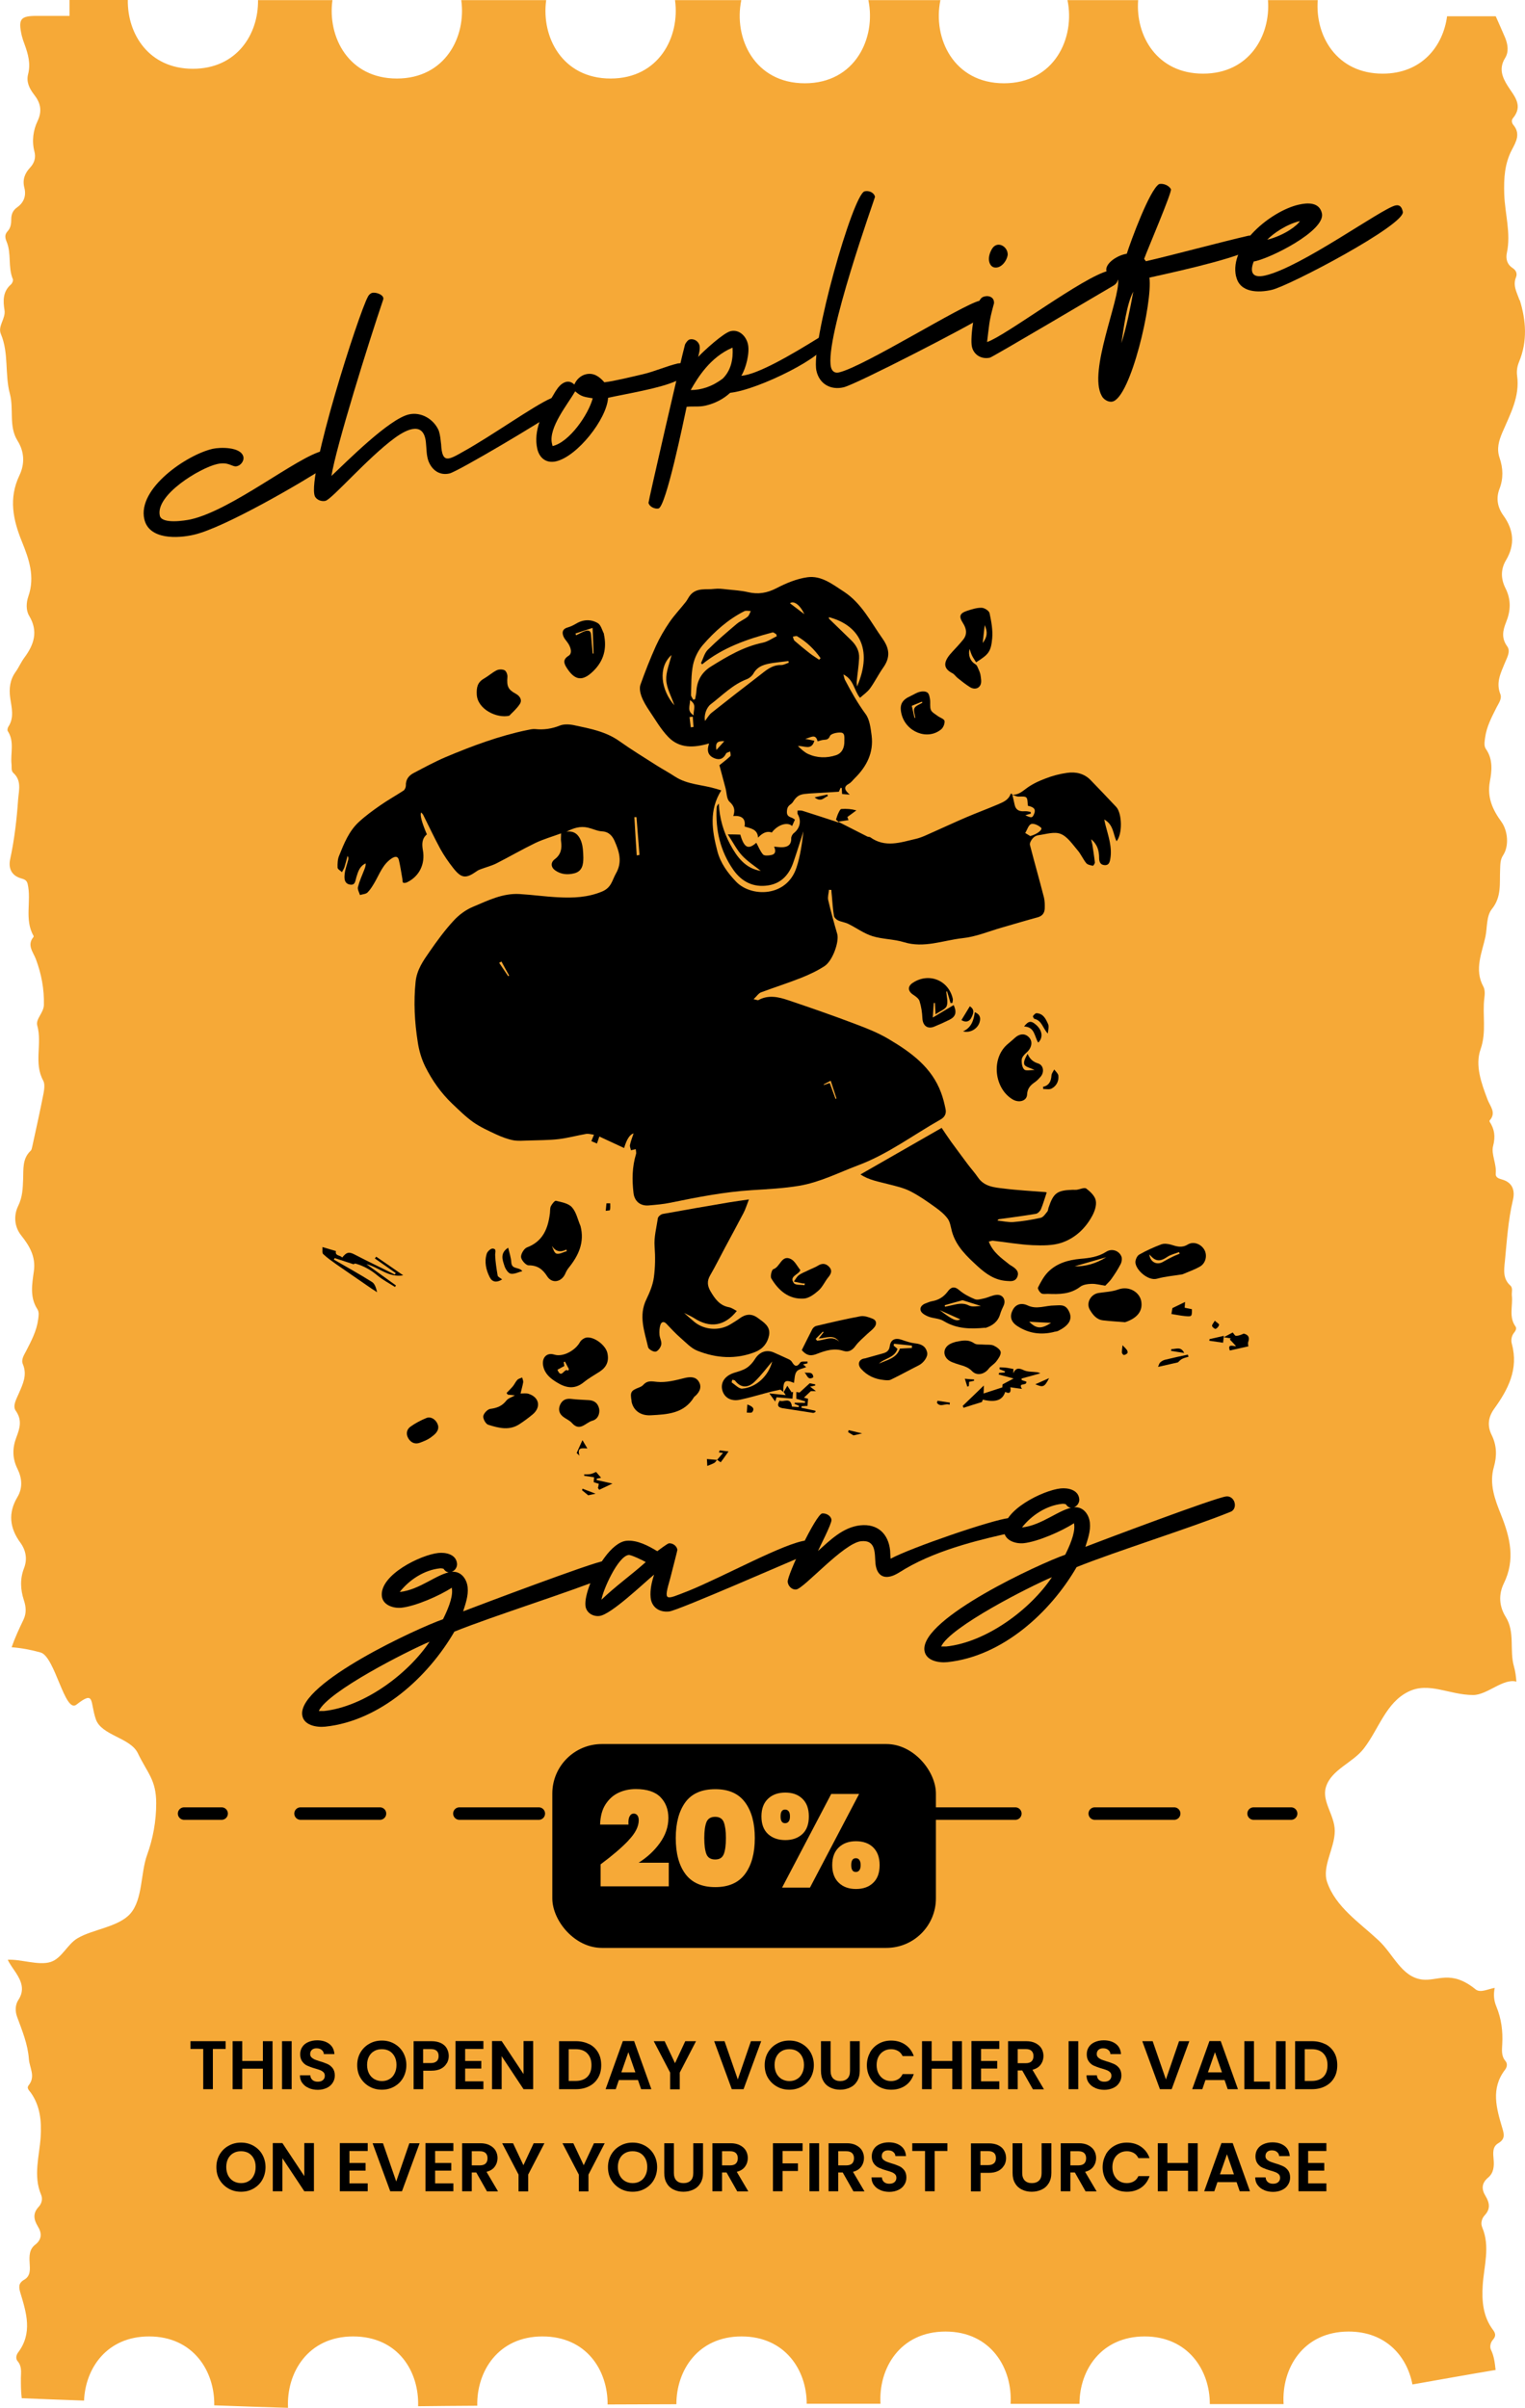 <svg xmlns="http://www.w3.org/2000/svg" id="Layer_2" viewBox="0 0 121.93 192.57"><defs><style>      .cls-1 {        fill: #f6a937;      }      .cls-2, .cls-3 {        fill: none;        stroke: #000;        stroke-linecap: round;        stroke-linejoin: round;      }      .cls-3 {        stroke-dasharray: 6.35 6.35;      }    </style></defs><g id="Layer_1-2" data-name="Layer_1"><g><path class="cls-1" d="M121.5,24.03c-.2-.62-.57-1.17-.29-1.86.12-.29,0-.56-.26-.73-.46-.3-.57-.74-.47-1.22.34-1.58-.16-3.13-.21-4.7-.04-1.28.03-2.44.62-3.56.34-.64.69-1.27.11-1.97-.13-.15-.17-.38-.04-.53.86-1.03.1-1.78-.4-2.57-.45-.71-.74-1.41-.22-2.25.31-.5.22-1.09,0-1.63-.24-.57-.5-1.14-.75-1.71-1.3,0-2.59,0-3.89,0-.32,2.4-2.03,4.59-5.15,4.59-3.68,0-5.41-3.03-5.19-5.88h-3.98c.22,2.85-1.51,5.88-5.19,5.88s-5.41-3.03-5.19-5.88h-5.65c.63,3.04-1.06,6.65-5.08,6.65s-5.71-3.61-5.08-6.65h-5.76c.63,3.04-1.06,6.65-5.08,6.65s-5.71-3.61-5.08-6.65h-5.3c.41,2.95-1.3,6.27-5.15,6.27s-5.56-3.31-5.15-6.27h-6.79c.41,2.95-1.3,6.27-5.15,6.27s-5.56-3.31-5.15-6.27h-5.95c.04,2.73-1.7,5.49-5.21,5.49S10.18,2.73,10.22,0h-4.66v1.27c-.87,0-1.73,0-2.6,0-1.33,0-1.52.24-1.22,1.58.06.24.14.48.23.71.28.77.49,1.53.28,2.36-.16.61.08,1.13.47,1.64.49.62.69,1.27.28,2.13-.34.71-.47,1.58-.25,2.42.13.5,0,.92-.34,1.29-.43.46-.63.97-.46,1.62.16.63-.04,1.18-.58,1.56-.34.24-.47.55-.47.95,0,.35-.04.69-.29.96-.24.26-.22.5-.08.84.4.95.09,2.03.5,3,.04.1-.05.33-.16.42-.65.57-.63,1.3-.51,2.05.11.68-.56,1.27-.29,1.91.65,1.54.3,3.22.72,4.78.33,1.23-.11,2.59.61,3.75.56.89.59,1.86.15,2.78-.87,1.83-.51,3.55.21,5.31.56,1.38,1.05,2.79.51,4.35-.17.48-.21,1.11.06,1.56.75,1.25.39,2.31-.39,3.36-.26.35-.43.76-.68,1.11-.47.65-.55,1.35-.44,2.13.11.75.33,1.54-.15,2.27-.06.09-.1.27-.05.35.55.83.21,1.76.3,2.64.03.24-.05.53.15.71.67.61.44,1.38.38,2.11-.11,1.61-.3,3.22-.64,4.8-.15.71.11,1.3.88,1.52.25.07.45.14.52.44.32,1.36-.28,2.84.47,4.15.01.02.02.07,0,.09-.55.66-.03,1.2.19,1.78.44,1.18.67,2.39.64,3.66-.02.64-.68,1.13-.53,1.65.41,1.45-.3,3,.48,4.41.14.26.08.69.02,1.02-.28,1.42-.59,2.83-.9,4.24-.03.12-.05.27-.13.34-.67.63-.57,1.46-.6,2.27-.03.73-.04,1.41-.4,2.15-.33.67-.36,1.6.26,2.37.64.8,1.16,1.68,1,2.82-.14,1.03-.35,2.09.28,3.06.15.24.1.53.06.82-.12.92-.55,1.72-.96,2.52-.17.33-.42.69-.26,1.06.36.86,0,1.58-.32,2.32-.19.45-.53,1.01-.25,1.4.53.75.32,1.41.05,2.12-.33.86-.33,1.69.09,2.53.36.73.43,1.51,0,2.24-.77,1.28-.63,2.49.23,3.66.45.62.57,1.33.29,2.04-.33.86-.29,1.7-.01,2.56.17.51.22,1.02-.03,1.55-.35.73-.69,1.46-.95,2.21.8.06,1.57.21,2.32.42,1.15.33,1.93,4.9,2.86,4.17,1.5-1.17,1.07-.25,1.55,1.16.44,1.31,2.76,1.47,3.36,2.72.78,1.62,1.47,2.13,1.47,4.01,0,1.44-.26,2.83-.73,4.13-.52,1.43-.34,3.52-1.32,4.67-.93,1.09-3.01,1.26-4.24,1.99-.82.48-1.25,1.61-2.16,1.9-.96.3-2.39-.24-3.42-.18.17.36.43.7.66,1.05.44.68.71,1.37.19,2.16-.27.41-.26.93-.1,1.36.4,1.1.85,2.15.94,3.37.05.71.56,1.38-.02,2.1-.18.22.03.4.16.57.77,1.07.88,2.31.8,3.57-.1,1.54-.61,3.08.04,4.62.14.33.04.71-.21.97-.47.51-.38,1.01-.06,1.54.34.55.34,1.05-.21,1.48-.48.37-.47.91-.44,1.45.03.5.09,1.04-.43,1.34-.48.28-.45.6-.3,1.09.48,1.58.97,3.19-.19,4.73-.15.2-.22.49-.04.7.35.41.27.88.26,1.34,0,.55,0,1.09.07,1.62,1.66.07,3.32.13,4.98.19.11-2.61,1.84-5.13,5.2-5.13,3.53,0,5.26,2.78,5.21,5.51,1.97.07,3.93.14,5.9.2-.14-2.8,1.59-5.71,5.2-5.71s5.29,2.82,5.2,5.58c1.58-.02,3.15-.03,4.73-.04-.06-2.74,1.67-5.54,5.21-5.54s5.23,2.73,5.21,5.44c1.83-.01,3.66-.01,5.5-.02,0-2.71,1.73-5.42,5.21-5.42s5.21,2.69,5.21,5.38c1.97,0,3.93,0,5.9,0-.17-2.82,1.56-5.77,5.2-5.77s5.37,2.96,5.2,5.78c1.84,0,3.67,0,5.51,0,0-2.7,1.74-5.39,5.21-5.39s5.22,2.7,5.21,5.41c1.97,0,3.93,0,5.9,0-.18-2.83,1.55-5.8,5.2-5.8,2.97,0,4.67,1.97,5.1,4.23,2.21-.39,4.43-.79,6.65-1.16-.06-.55-.12-1.1-.37-1.61-.11-.23-.05-.57.15-.8.25-.28.24-.5,0-.81-.79-1.06-.89-2.3-.81-3.56.1-1.54.61-3.08-.04-4.62-.14-.33-.04-.71.2-.97.48-.51.38-1.01.07-1.53-.34-.55-.33-1.03.2-1.48.45-.37.49-.91.44-1.46-.04-.47-.11-1,.36-1.28.56-.33.5-.69.33-1.24-.46-1.55-.93-3.14.22-4.64.16-.2.22-.49.04-.7-.35-.41-.28-.88-.26-1.34.06-1.05-.07-2.05-.47-3.02-.2-.48-.24-.97-.13-1.49-.51.07-1.14.44-1.54.11-1.97-1.6-3.04-.62-4.28-.78-1.65-.22-2.27-2.02-3.48-3.14-1.52-1.42-3.42-2.66-4.1-4.65-.43-1.25.61-2.71.61-4.09,0-1.27-1.07-2.37-.7-3.53.44-1.39,2.15-1.92,3.03-3.07,1.21-1.58,1.76-3.66,3.56-4.54,1.64-.81,3.27.27,5.18.27,1.12,0,2.4-1.36,3.45-1.07-.03-.42-.08-.83-.2-1.24-.36-1.29.11-2.71-.65-3.93-.54-.87-.58-1.81-.15-2.69.93-1.9.5-3.67-.23-5.49-.48-1.2-.96-2.45-.57-3.81.25-.87.24-1.71-.17-2.55-.36-.72-.3-1.41.19-2.1,1.11-1.54,1.97-3.16,1.42-5.19-.08-.29-.04-.63.17-.89.12-.15.24-.35.12-.51-.55-.77-.2-1.64-.29-2.46-.03-.28.1-.62-.12-.81-.61-.55-.51-1.24-.44-1.92.16-1.64.26-3.29.64-4.9.19-.79-.02-1.43-.89-1.67-.25-.07-.51-.16-.48-.47.08-.77-.38-1.56-.21-2.2.2-.78.11-1.34-.28-1.95-.01-.02-.01-.07,0-.09.57-.63.03-1.14-.17-1.69-.49-1.3-1.01-2.72-.55-4.01.49-1.4.13-2.74.3-4.09.04-.3.06-.67-.08-.92-.75-1.37-.1-2.72.17-4,.15-.73.06-1.64.52-2.21.78-.97.6-2.05.65-3.12.02-.4-.01-.79.24-1.17.49-.74.38-1.96-.14-2.68-.69-.95-1.15-1.93-.92-3.21.16-.85.26-1.78-.31-2.6-.18-.25-.11-.59-.07-.91.12-.89.53-1.65.92-2.43.17-.33.44-.69.3-1.05-.37-.93.03-1.69.36-2.5.17-.42.48-.92.19-1.32-.49-.67-.35-1.29-.09-1.94.37-.91.41-1.8-.05-2.71-.37-.73-.4-1.51.04-2.24.74-1.25.62-2.43-.21-3.58-.47-.65-.6-1.38-.31-2.13.32-.83.29-1.65.01-2.47-.25-.73-.07-1.36.23-2.06.61-1.43,1.4-2.84,1.17-4.51-.05-.36,0-.73.15-1.1.69-1.65.57-3.34.05-4.99Z"></path><g><line class="cls-2" x1="103.23" y1="145.02" x2="100.23" y2="145.02"></line><line class="cls-3" x1="93.88" y1="145.02" x2="20.89" y2="145.02"></line><line class="cls-2" x1="17.72" y1="145.02" x2="14.72" y2="145.02"></line></g><g><path d="M98.33,107.99c-.2-.56.24-.34.5-.34-.19-.21-.34-.38-.5-.54.02-.03.05-.06.07-.09-.14-.02-.28-.05-.55-.09.33-.18.54-.29.71-.38.09.1.18.27.26.27.2,0,.41-.08.62-.18.33.08.51.27.36.67-.04.1,0,.23.01.35l-1.48.33Z"></path><path d="M92.6,109.28c.05-.12.08-.26.17-.34.11-.1.25-.18.39-.21.6-.15,1.21-.28,1.81-.41.02.06.04.11.06.17-.17.05-.35.09-.51.17-.13.06-.23.18-.34.28l-1.58.36Z"></path><path d="M47.03,119.57c-.16-.13-.32-.27-.49-.4.01-.04.02-.09.03-.13.35.13.7.27,1.05.4l-.59.13Z"></path><path d="M68.24,114.78l-.43-.26c.01-.05.03-.11.04-.16.36.09.72.17,1.08.26l-.69.16Z"></path><path d="M67.02,65.71c.77.39,1.55.79,2.32,1.18.07.04.18.02.24.06,1.19.86,2.43.41,3.64.13.52-.12,1-.38,1.49-.59.86-.38,1.71-.78,2.58-1.15.82-.35,1.66-.66,2.48-1.01.41-.18.86-.34,1.03-.84,0-.02.06-.03.09-.02.02,0,.03.05.05.08.06.26.13.52.18.78.09.44.37.57.79.54.16-.01.32.02.48.05.02,0,.02.09.03.14-.14.04-.27.08-.44.13.49.23.56.22.69-.08.22-.5-.15-.59-.49-.68-.04-.76-.04-.75-.74-.73-.17,0-.34-.1-.51-.15.43.02.72-.19,1.06-.45.46-.36,1.02-.63,1.58-.84.56-.22,1.16-.38,1.75-.46.7-.1,1.38.05,1.9.6.68.71,1.36,1.41,2.03,2.13.47.51.51,2.18.02,2.74-.28-.58-.23-1.32-.98-1.74.05.22.07.34.1.45.23.89.55,1.77.38,2.72-.05.29-.14.5-.45.48-.35-.02-.44-.28-.44-.57,0-.57-.13-1.09-.64-1.5.03.14.07.29.1.43.07.48.15.95.2,1.43,0,.08-.12.27-.16.26-.19-.04-.42-.08-.53-.21-.26-.32-.43-.73-.7-1.04-.41-.48-.81-1.09-1.35-1.3-.51-.2-1.19.03-1.79.11-.16.02-.35.13-.45.26-.12.14-.25.37-.21.52.36,1.4.76,2.79,1.12,4.2.07.29.07.6.06.9-.02.35-.2.58-.56.68-.96.26-1.91.55-2.86.82-1.05.3-2.08.74-3.15.85-1.55.17-3.07.82-4.69.32-.81-.25-1.7-.23-2.51-.48-.68-.21-1.28-.66-1.93-.98-.26-.13-.56-.16-.82-.28-.14-.07-.31-.22-.33-.36-.09-.53-.12-1.06-.17-1.6-.02-.16-.03-.32-.04-.48-.06,0-.13,0-.19-.01-.02.28-.12.57-.06.83.21.91.46,1.81.72,2.7.17.6-.35,2.13-1.01,2.57-.58.38-1.22.68-1.87.94-1.06.42-2.14.76-3.21,1.16-.21.08-.35.32-.6.55.22.04.33.1.39.07.8-.44,1.61-.25,2.38.01,1.81.61,3.62,1.24,5.41,1.92.91.34,1.83.71,2.66,1.21,1.75,1.04,3.4,2.23,4.15,4.26.16.42.27.87.36,1.31.08.36-.06.65-.4.84-2.18,1.23-4.19,2.76-6.56,3.65-1.57.59-3.08,1.37-4.75,1.65-1.25.21-2.53.27-3.79.35-2.19.14-4.34.56-6.48,1-.57.12-1.17.17-1.75.22-.68.06-1.15-.34-1.22-1.01-.12-1.04-.11-2.07.2-3.09.04-.12-.01-.26-.02-.4l-.38.09c-.03-.14-.11-.3-.08-.43.06-.3.18-.59.29-.92q-.45.12-.76,1.17c-.65-.3-1.3-.6-1.98-.92-.07.22-.13.37-.19.56-.16-.07-.29-.12-.45-.19.07-.16.12-.3.21-.51-.22-.03-.43-.1-.62-.07-.74.13-1.47.33-2.22.42-.8.09-1.6.08-2.41.11-.4.01-.81.05-1.2-.02-.47-.09-.93-.27-1.37-.47-.62-.29-1.26-.58-1.82-.97-.61-.43-1.15-.97-1.7-1.49-.89-.85-1.6-1.86-2.15-2.96-.3-.61-.5-1.29-.6-1.97-.25-1.59-.34-3.2-.17-4.82.1-.95.6-1.66,1.1-2.38.6-.87,1.23-1.73,1.94-2.5.42-.46.97-.87,1.55-1.11,1.19-.5,2.37-1.1,3.72-1.02,1.03.06,2.06.21,3.1.26,1.19.06,2.34.02,3.5-.46.76-.32.8-.91,1.11-1.45.53-.92.25-1.77-.11-2.59-.16-.37-.44-.74-.99-.77-.39-.02-.76-.21-1.15-.3-.6-.14-1.15.03-1.71.33.63-.11.98.26,1.16.72.16.41.18.9.19,1.35,0,.53-.07,1.08-.71,1.25-.54.14-1.07.1-1.54-.23-.35-.25-.38-.63-.04-.89.5-.37.59-.86.51-1.42-.03-.18,0-.36,0-.65-.71.26-1.41.46-2.06.77-1.05.51-2.07,1.1-3.11,1.63-.4.2-.85.31-1.27.47-.11.04-.22.09-.31.16-.87.61-1.22.58-1.89-.28-.37-.47-.72-.98-1.01-1.5-.49-.9-.92-1.83-1.38-2.74-.03-.07-.1-.11-.16-.18q-.16.29.46,1.75c-.41.34-.4.8-.32,1.26.2,1.09-.27,2.09-1.26,2.57-.09.05-.25.07-.32.03-.06-.04-.04-.2-.06-.31-.09-.5-.16-1.01-.28-1.5-.07-.29-.26-.32-.54-.15-.73.46-.99,1.24-1.39,1.93-.17.29-.34.58-.57.81-.14.14-.4.14-.61.21-.06-.21-.21-.45-.16-.64.12-.47.32-.92.5-1.37.06-.16.13-.32.12-.52-.48.21-.61.66-.74,1.08-.1.31-.08.7-.54.61-.45-.09-.44-.52-.4-.86.04-.38.19-.75.28-1.12.02-.09.03-.19-.05-.31-.08.3-.16.61-.25.9-.05.14-.13.27-.2.4-.12-.12-.34-.23-.35-.36-.01-.32,0-.68.13-.97.39-.97.78-1.95,1.57-2.68.53-.49,1.12-.92,1.71-1.33.6-.42,1.25-.78,1.86-1.18.11-.07.19-.27.19-.4-.02-.49.24-.81.63-1.01.84-.44,1.68-.9,2.55-1.27,2.11-.89,4.26-1.69,6.51-2.16.21-.04.44-.1.65-.08.68.07,1.32-.02,1.97-.28.33-.13.77-.11,1.14-.03,1.26.27,2.54.5,3.63,1.28.97.69,1.99,1.31,2.99,1.95.48.3.98.57,1.45.88,1,.65,2.18.64,3.27.97.14.04.28.08.43.13-1,1.59-.74,3.22-.32,4.84.25.97.82,1.75,1.51,2.47,1.21,1.25,4.04,1.24,4.82-1.13.31-.93.44-1.92.56-2.91-.27.83-.52,1.66-.81,2.49-.33.97-.96,1.68-2.01,1.84-1.18.18-2.11-.28-2.79-1.25-1.04-1.49-1.43-3.17-1.33-4.97,0-.11.07-.22.17-.32.06,1.17.37,2.25.91,3.26.55,1.02,1.22,1.93,2.45,2.12-.5-.4-1.07-.76-1.51-1.24-.43-.47-.72-1.06-1.13-1.68.45,0,.72.01,1,.02.31,1.07.64,1.22,1.28.65.17.31.3.66.53.93.1.12.41.1.62.06.41-.06.42-.35.27-.68.28.02.53.07.76.04.41-.04.63-.26.61-.71,0-.14.1-.33.22-.42.48-.38.61-.97.31-1.49-.05-.08-.02-.21-.02-.31.14,0,.28-.01.41.03.96.3,1.91.62,2.87.93h-.02ZM82.39,66.85c.61-.17.99-.54.85-.66-.2-.19-.58-.37-.79-.3-.22.08-.32.46-.48.72.18.11.35.21.41.25ZM50.91,68.4c.07-.01.15-.02.22-.04-.08-1.01-.16-2.01-.24-3.02h-.17c.06,1.03.12,2.04.19,3.06ZM66.81,87.87s.05-.02.07-.03c-.15-.47-.3-.93-.46-1.42-.19.1-.38.19-.56.29,0,.02.01.03.02.05.15-.05.29-.1.46-.16.16.45.32.86.47,1.28ZM40.09,76.89c-.06.03-.12.07-.18.1.24.36.48.72.72,1.07.03-.02.06-.03.08-.05-.21-.38-.42-.75-.62-1.13Z"></path><path d="M67.94,63.54c-.3-.02-.45-.03-.61-.05-.01-.18-.02-.33-.03-.48-.03,0-.06-.01-.09-.02-.07.15-.13.31-.14.32-.83.05-1.59.09-2.35.14-.07,0-.13.02-.2.02-.58.04-.81.16-1.13.67-.13.21-.41.23-.46.61-.06.43.07.53.38.64.08.03.14.08.25.15-.08.17-.15.33-.23.51-.38-.36-1.17-.09-1.62.52q-.54-.2-1.1.41c-.04-.68-.58-.73-1.08-.89.11-.64-.24-.89-.9-.84.17-.49.07-.8-.3-1.14-.24-.22-.22-.71-.32-1.08-.17-.63-.34-1.26-.49-1.84.26-.21.58-.45.87-.72.06-.06,0-.25-.01-.38-.11.06-.29.08-.33.17-.2.4-.49.54-.91.38-.42-.16-.61-.46-.52-.91.02-.08.04-.16.07-.28-1.2.35-2.36.42-3.26-.52-.6-.62-1.04-1.4-1.53-2.12-.24-.36-.47-.74-.62-1.15-.1-.28-.17-.65-.07-.92.37-1.04.78-2.08,1.23-3.08.3-.66.68-1.31,1.09-1.91.39-.57.88-1.08,1.31-1.63.14-.18.23-.41.39-.58.52-.56,1.24-.37,1.88-.45.33-.04.67,0,1,.04.56.06,1.14.09,1.69.22.81.19,1.51.08,2.27-.31.77-.4,1.62-.76,2.48-.88,1.12-.16,2.02.57,2.92,1.15,1.42.93,2.14,2.41,3.08,3.74.59.83.64,1.52.07,2.33-.38.54-.67,1.13-1.05,1.66-.21.29-.52.5-.81.76-.49-.6-.48-1.45-1.33-1.87.07.23.08.33.12.42.5.95,1.02,1.88,1.66,2.75.33.45.4,1.13.48,1.72.17,1.35-.39,2.46-1.33,3.39-.16.15-.29.35-.47.45-.46.25-.39.5.05.88ZM56.14,53.13s-.06-.07-.09-.11c.17-.35.27-.78.53-1.05.73-.73,1.52-1.4,2.31-2.07.27-.23.61-.36.88-.58.13-.1.18-.31.26-.46-.18,0-.39-.06-.53.02-1.29.65-2.36,1.61-3.3,2.69-.38.44-.67,1.03-.79,1.6-.16.78-.13,1.6-.16,2.4,0,.13.12.26.19.39.05-.02.09-.04.14-.06.03-.21.09-.42.1-.64.05-.86.45-1.52,1.16-1.96,1.3-.81,2.61-1.59,4.15-1.91.39-.08.75-.34,1.12-.52-.02-.05-.03-.11-.05-.16-.1-.05-.21-.16-.29-.14-2.01.53-3.97,1.2-5.63,2.55ZM65.11,59.24c-.23.81-.83.37-1.31.42.26.25.51.49.81.63.72.33,1.5.34,2.23.1.48-.16.69-.6.67-1.16,0-.29.05-.62-.27-.65-.3-.03-.81.09-.88.27-.14.35-.35.28-.58.32-.13.02-.26.07-.41.11-.16-.66-.56-.29-.99-.2.29.06.49.1.72.15ZM63.06,52.99s-.01-.08-.02-.13c-.41.05-.82.09-1.23.15-.62.1-1.22.22-1.57.85-.11.19-.32.37-.53.45-1.13.43-1.96,1.3-2.89,2.01-.36.28-.55.92-.45,1.33.17-.22.31-.48.52-.65,1.26-1,2.53-1.99,3.81-2.97.52-.4,1.01-.87,1.75-.85.21,0,.41-.12.62-.19ZM68.53,54.88c1.31-3.05.07-4.92-2.26-5.53.01.05,0,.11.03.14.59.57,1.18,1.14,1.76,1.71.4.39.66.86.63,1.43-.03.62-.13,1.23-.19,1.85-.01.13.01.27.02.41ZM53.92,56.4c-.26-.75-.62-1.38-.65-2.03-.03-.64.26-1.31.42-1.99-1.1.97-.85,2.8.23,4.02ZM65.49,52.76s.08-.09.12-.13c-.5-.71-1.11-1.3-1.87-1.75-.08-.05-.23.02-.35.03.04.11.06.26.14.33.39.34.79.67,1.2.99.24.19.51.35.77.53ZM63.16,48.24c.39.3.79.6,1.15.87-.36-.78-.87-1.1-1.15-.87ZM55.17,55.99c.01.46-.27.86.29,1.21-.04-.46.28-.85-.29-1.21ZM55.4,57.31c-.09,0-.18.02-.27.03.03.27.07.55.1.82l.22-.03c-.02-.27-.04-.54-.06-.82ZM57.28,59.97c.21-.23.41-.45.63-.7-.58-.03-.72.14-.63.7Z"></path><path d="M79.06,99.29c.34.87,1.02,1.32,1.64,1.82.08.06.17.11.25.16.3.2.55.43.39.83-.16.38-.47.36-.84.33-.96-.06-1.66-.56-2.33-1.17-.87-.8-1.73-1.6-2.06-2.79-.09-.34-.14-.74-.33-1.01-.26-.36-.62-.65-.98-.91-.64-.46-1.29-.92-1.99-1.28-.54-.28-1.16-.42-1.75-.57-.79-.21-1.61-.34-2.26-.79,2.15-1.23,4.28-2.45,6.49-3.72.21.31.47.71.75,1.1.44.6.88,1.2,1.33,1.8.27.36.58.7.83,1.07.5.73,1.3.79,2.06.88,1.09.14,2.19.19,3.28.28.06,0,.12.03.15.03-.16.46-.28.91-.46,1.34-.07.16-.25.34-.4.37-.95.16-1.92.29-2.88.42-.06,0-.13,0-.2.12.42.04.85.15,1.27.12.73-.06,1.47-.18,2.19-.34.21-.05.37-.31.53-.5.06-.07.06-.19.09-.29.4-1.2.68-1.41,1.94-1.45.1,0,.2.01.3,0,.27-.03.62-.21.78-.1.32.24.69.59.76.95.08.38-.08.86-.28,1.23-.54,1.01-1.38,1.79-2.44,2.15-.71.24-1.54.23-2.32.2-1.07-.05-2.13-.24-3.19-.36-.07,0-.16.03-.31.07Z"></path><path d="M59.88,95.91c-.18.46-.28.8-.44,1.1-.48.92-.98,1.83-1.47,2.75-.4.74-.77,1.5-1.19,2.22-.27.46-.22.85.03,1.28.35.59.72,1.13,1.47,1.27.22.04.42.19.63.3-.97,1.22-2.15,1.4-3.43.56-.21-.13-.44-.23-.78-.4.34.3.59.53.85.74.8.63,1.96.7,2.83.18.26-.16.52-.31.76-.49.48-.35.95-.4,1.44-.04.47.35,1.04.67.91,1.39-.12.63-.5,1.1-1.11,1.34-1.55.61-3.11.5-4.62-.1-.51-.2-.92-.66-1.35-1.03-.4-.35-.76-.74-1.13-1.13-.21-.22-.4-.14-.47.07-.09.26-.1.55-.08.82.02.26.19.54.14.78-.04.22-.26.52-.44.56-.18.04-.57-.18-.61-.35-.29-1.26-.78-2.52-.14-3.83.27-.56.52-1.16.6-1.76.11-.8.12-1.64.06-2.45-.06-.79.15-1.52.26-2.28.02-.13.25-.32.4-.34,1.75-.32,3.51-.62,5.27-.92.49-.08.99-.15,1.62-.24Z"></path><path d="M46.41,98.02c.35,1.33-.16,2.39-.95,3.37-.11.14-.2.3-.27.47-.3.66-1.05.81-1.44.2-.37-.58-.78-.88-1.49-.88-.21,0-.58-.41-.6-.66-.02-.25.24-.68.47-.77,1.29-.49,1.69-1.52,1.84-2.75.02-.18,0-.39.07-.54.09-.18.31-.46.41-.44.45.11,1,.2,1.28.52.35.39.46.98.68,1.49ZM45.32,100.04s-.03-.08-.04-.12q-.73.37-1.15-.29c.09.24.2.59.38.62.25.05.54-.13.82-.21Z"></path><path d="M62.65,111.32c-.11-.08-.21-.16-.26-.2-.3.07-.63.13-.96.22-.76.2-1.51.43-2.28.59-.74.15-1.27-.2-1.41-.81-.13-.6.24-1.11.94-1.34.35-.11.72-.2,1.02-.4.26-.17.49-.43.66-.7.35-.57.91-.79,1.51-.53.41.18.82.37,1.23.56.08.04.16.11.21.18.2.34.38.49.68.06.07-.11.38-.06.57-.08,0,.05,0,.1,0,.15l-.35.08c.11.1.2.18.25.22-.28.12-.63.16-.77.36-.17.23-.15.59-.21.9-.72-.3-.87-.17-.85.74h0ZM61.74,108.87c-.41.47-.87,1.11-1.43,1.64-.56.53-1.12.44-1.54-.11-.04-.05-.14-.05-.22-.07-.02.08-.07.2-.04.22.27.18.57.51.83.49,1.17-.1,2.12-1.06,2.4-2.17Z"></path><path d="M78.05,52.97c-.12-.2-.24-.36-.33-.54-.08-.16-.13-.34-.2-.54-.13.52.06.99.47,1.23.07.04.13.12.16.2.09.21.2.42.24.63.04.27.11.6,0,.82-.16.33-.52.37-.83.18-.35-.22-.68-.48-1-.74-.14-.11-.25-.29-.4-.37-.88-.44-.67-1.03,0-1.74.28-.3.57-.61.83-.93.37-.44.29-.9,0-1.35-.34-.53-.27-.78.34-.98.37-.12.77-.25,1.15-.24.23,0,.6.24.64.43.14.66.27,1.35.21,2.02-.1,1.08-.3,1.28-1.27,1.9ZM78.57,51.42c.37-.49.41-.88.16-1.43-.05.43-.11.98-.16,1.43Z"></path><path d="M88.38,102.81c-.41-.06-.76-.16-1.1-.15-.31.01-.69.06-.92.24-.79.6-1.68.6-2.59.56-.17,0-.39.04-.51-.04-.14-.09-.31-.37-.27-.46.22-.44.46-.89.8-1.24.7-.71,1.62-.97,2.59-1.06.72-.06,1.42-.15,2.06-.56.44-.29,1.02-.11,1.22.37.07.17.03.44-.06.61-.21.41-.47.81-.74,1.19-.14.2-.33.36-.49.54ZM88.45,100.53c-.89.26-1.73.5-2.53.73.87.02,1.72-.22,2.53-.73Z"></path><path d="M78.77,106.17c-1.14.11-2.27.11-3.33-.54-.34-.21-.8-.2-1.18-.34-.24-.09-.54-.25-.63-.45-.13-.3.11-.53.41-.63.16-.06.31-.13.48-.16.52-.09.93-.34,1.25-.77.25-.34.51-.47.92-.12.36.31.81.55,1.26.73.21.08.5-.02.75-.07.34-.08.66-.26,1-.28.5-.03.75.43.54.87-.1.21-.2.43-.27.66-.17.6-.59.93-1.19,1.12ZM75.53,104.37s.02.08.03.12c.15-.03.3-.07.46-.1.48-.1.93-.26,1.44,0,.29.15.71.04.97.04-.43-.13-.91-.29-1.4-.44-.04-.01-.1-.02-.14,0-.45.12-.9.25-1.35.38ZM75.13,104.76c1.06.81,1.34.91,1.65.74-.47-.21-1.03-.46-1.65-.74Z"></path><path d="M48.56,108.18c.15.65-.05,1.13-.61,1.5-.43.28-.89.53-1.29.86-.73.59-1.43.44-2.14,0-.51-.31-.96-.68-1.09-1.31-.13-.63.26-1.11.89-.91.7.22,1.69-.34,2.05-1,.1-.18.37-.36.57-.37.64-.04,1.49.65,1.62,1.23ZM45.41,109.61s.05-.08.08-.12l-.32-.61-.1.04c.02.12.04.24.05.31-.22.12-.39.21-.55.3.33.81.56-.21.84.08Z"></path><path d="M50.5,112.04c-.13-.72-.06-.84.59-1.09.12-.05.26-.11.34-.21.32-.36.65-.29,1.11-.24.7.07,1.45-.12,2.16-.3.51-.13.92-.11,1.16.26.24.37.16.77-.26,1.16-.04.03-.09.06-.11.1-.8,1.32-2.14,1.38-3.45,1.45-.86.05-1.42-.42-1.55-1.12Z"></path><path d="M82.74,85.57c-.36-.18-.76-.25-.84-.45-.09-.22.1-.56.26-.85.19.43.44.64.85.77.43.14.5.7.19,1.06-.13.15-.27.3-.44.42-.36.25-.62.5-.64,1.01-.03.52-.66.68-1.16.38-1.44-.86-1.74-3.2-.45-4.37.2-.18.41-.34.61-.53.41-.38.86-.4,1.18-.03.29.33.18.84-.23,1.19-.17.15-.36.36-.38.55-.02.27.03.63.2.8.13.13.49.04.83.04Z"></path><path d="M94.54,101.9c-.64.11-1.35.16-2.03.35-.72.2-1.72-.72-1.73-1.32,0-.21.14-.52.31-.61.56-.32,1.16-.59,1.77-.82.22-.08.53-.04.77.03.45.14.85.28,1.33-.01.47-.29,1.08-.04,1.34.43.24.44.11,1.06-.36,1.33-.42.24-.88.4-1.4.62ZM91.89,100.3c.08.66.64.88,1.1.6.26-.15.52-.29.79-.42.18-.09.36-.15.54-.23-.02-.04-.04-.09-.05-.13-.32.13-.67.2-.95.39-.43.3-.82.41-1.23,0-.07-.07-.14-.14-.21-.21Z"></path><path d="M64.11,107.95c.26-.51.54-1.1.84-1.67.06-.11.19-.22.3-.25,1.18-.28,2.37-.56,3.56-.78.3-.05.66.08.96.2.31.12.35.41.15.67-.16.21-.39.37-.58.55-.32.31-.67.59-.93.94-.26.37-.57.54-.98.41-.73-.24-1.41-.03-2.06.22-.47.19-.83.23-1.27-.29ZM65.22,107.06s.07.09.1.14c.59,0,1.2-.46,1.77.08-.45-.62-1.05-.27-1.63-.25.16-.2.27-.35.39-.5-.02-.02-.04-.03-.06-.05-.19.19-.38.39-.57.58Z"></path><path d="M48.28,50.69c.26,1.18-.01,2.16-.85,2.98-.85.83-1.46.75-2.1-.24-.25-.38-.35-.69.13-.99.3-.18.22-.66-.11-1.1-.11-.15-.24-.29-.3-.45-.14-.35-.06-.61.35-.72.24-.07.46-.18.68-.31.57-.34,1.18-.35,1.72-.03.25.15.34.57.5.87ZM47.38,50.21c-.43.14-.9.29-1.37.45.02.05.03.09.05.14.21-.1.42-.22.64-.31.28-.11.53-.13.56.29.04.49.08.99.13,1.48.02,0,.05,0,.07,0-.02-.64-.05-1.28-.08-2.05Z"></path><path d="M69.17,108.62c.48-.13.95-.27,1.43-.4.29-.08.49-.21.54-.57.07-.54.45-.7.97-.51.35.12.7.24,1.06.28.49.05.85.23.96.73.08.34-.3.85-.68,1.03-.74.37-1.47.78-2.22,1.14-.16.08-.38.05-.57.03-.71-.07-1.33-.35-1.81-.89-.33-.37-.18-.8.33-.84ZM72.91,107.79c0-.06,0-.13,0-.19-.48-.05-.95-.1-1.43-.15l-.03.15c.11.09.21.18.31.26-.25.74-1.04.74-1.48,1.18.64-.3,1.41-.42,1.67-1.2.34-.02.65-.04.95-.05Z"></path><path d="M63.99,101.56c-.12.38-.94.48-.51,1.05.13.17.56.11.85.16,0-.05.01-.1.02-.14-.05,0-.11,0-.16,0-.24-.05-.48-.1-.72-.15.13-.17.23-.39.4-.51.22-.17.5-.26.75-.39.26-.13.55-.23.79-.38.35-.22.65-.16.9.12.25.28.14.54-.08.81-.28.34-.46.78-.79,1.07-.33.29-.77.62-1.18.64-1.19.07-2.01-.64-2.59-1.61-.1-.17.03-.7.16-.74.55-.17.65-1.17,1.39-.82.32.15.52.58.77.89Z"></path><path d="M89.97,105.73c-.59-.05-1.19-.08-1.78-.15-.52-.06-.82-.45-1.06-.86-.31-.54.09-1.24.71-1.33.53-.08,1.08-.1,1.57-.28.87-.31,1.69.22,1.83.91.16.8-.31,1.39-1.29,1.71Z"></path><path d="M40.73,57.23c-1,.24-2.54-.51-2.61-1.68-.03-.6.06-.99.58-1.29.35-.2.65-.48,1.01-.66.18-.09.48-.09.64,0,.14.08.24.36.22.54-.06.73.05,1,.66,1.33.35.19.54.51.33.83-.26.4-.65.72-.84.93Z"></path><path d="M41.17,111.58c-.22-.02-.39-.04-.57-.06-.03-.04-.07-.09-.1-.13.17-.18.34-.34.5-.53.14-.17.22-.37.37-.53.09-.09.25-.12.38-.18.03.13.1.27.08.39-.05.29-.14.58-.21.89.25,0,.47-.04.66.03.84.28.99,1.06.32,1.63-.33.28-.69.54-1.05.78-.82.55-1.68.32-2.51.06-.2-.06-.43-.47-.4-.69.03-.22.34-.55.56-.58.54-.07.95-.23,1.29-.67.14-.18.42-.26.68-.41Z"></path><path d="M74.59,81.36c.62-.37,1.14-.68,1.66-.99.26.56.17.92-.33,1.17-.4.2-.82.39-1.24.56-.53.21-.9-.09-.93-.67-.02-.47-.09-.94-.23-1.38-.06-.2-.31-.38-.51-.51-.43-.28-.46-.67-.03-.95,1.28-.85,2.87-.21,3.2,1.28.02.1-.02.22-.03.33-.05,0-.1,0-.15.01-.09-.31-.18-.63-.28-.94-.02,0-.04.02-.06.02.02.39.16.83.03,1.16-.1.26-.53.4-.89.66-.02-.39-.04-.65-.05-.91-.03,0-.06,0-.09,0-.02.33-.04.65-.08,1.16Z"></path><path d="M84.26,106.51c-1.03.25-2,.12-2.9-.46-.52-.33-.66-.77-.39-1.29.22-.45.67-.62,1.2-.37.72.34,1.42,0,2.13,0,.4,0,.82-.13,1.11.36.45.75,0,1.27-.8,1.67-.1.05-.23.06-.34.08ZM84.04,105.78c-.62-.03-1.12-.05-1.75-.09.58.58.97.59,1.75.09Z"></path><path d="M76.48,107.29c.57-.13.99-.17,1.42.13.19.13.52.07.78.1.25.02.53-.02.75.07.23.1.55.32.58.52.03.23-.18.53-.35.75-.17.23-.45.37-.62.6-.34.44-.94.58-1.32.18-.37-.39-.83-.44-1.28-.6-.19-.07-.39-.13-.55-.24-.54-.37-.5-1.04.09-1.34.19-.1.41-.15.5-.18Z"></path><path d="M72.08,57.1c-.18-.74.02-1.13.74-1.45.24-.11.47-.27.73-.33.19-.05.46-.05.6.06.14.1.18.36.21.56.04.28-.03.59.07.83.08.2.35.33.54.48.19.14.52.24.55.4.03.21-.1.54-.28.68-1.09.89-2.81.2-3.16-1.23ZM73.12,57.4s.04,0,.06,0c-.03-.26-.16-.57-.07-.77.1-.2.42-.3.64-.44-.01-.03-.03-.05-.04-.08-.27.11-.54.22-.81.33l.22.96Z"></path><path d="M83.2,109.81c-.54.15-1.03.29-1.52.42,0,.04,0,.08.01.13.12.04.25.08.37.12.06.39-.7.02-.35.58-.36-.05-.62-.08-.93-.13.06.34,0,.58-.41.37-.19.6-.67.89-1.79.62-.04.1-.08.21-.07.19-.55.17-1.01.31-1.47.46l-.07-.15c.54-.52,1.09-1.04,1.69-1.63,0,.27-.01.48-.02.64.47-.15.95-.31,1.5-.49,0-.04.01-.16.02-.24.31-.16.59-.32.88-.47-.39-.1-.79-.21-1.19-.32l.03-.13c.15-.01.3-.02.45-.03,0-.03.02-.06.03-.09-.15-.06-.29-.11-.44-.17,0-.05,0-.1,0-.15.16,0,.31,0,.47.02.21.02.41.07.64.11,0,.1-.01.22-.02.34.2-.42.43-.44.83-.25.32.15.73.12,1.1.17.07.01.14.05.25.09Z"></path><path d="M47.9,112.63s.02.1.02.17c0,.39-.19.71-.57.81-.52.14-.98.9-1.62.18-.18-.21-.47-.32-.69-.49-.32-.24-.42-.57-.27-.94.16-.38.45-.55.89-.5.47.06.95.07,1.43.1.41.03.7.22.81.67Z"></path><path d="M28.25,101.09c-.5-.16-1-.33-1.49-.49-.02.04-.05.08-.07.12,1.02.59,2.05,1.16,3.05,1.79.23.14.33.48.41.82-.15-.1-.31-.2-.46-.3-.91-.63-1.83-1.26-2.74-1.89-.38-.27-.77-.54-1.11-.86-.1-.09-.04-.34-.06-.56.39.12.73.22,1.08.32-.09.41.35.31.5.52.37-.47.57-.47,1.04-.22,1.05.55,2.12,1.05,3.17,1.58.02-.04.05-.08.07-.12l-1.67-1.17.11-.14c.69.47,1.38.95,2.16,1.49-1.2.2-1.92-.64-2.94-.89.83.6,1.6,1.15,2.36,1.7-.03.04-.05.08-.08.12-.47-.3-.97-.56-1.39-.91-.53-.45-1.11-.77-1.77-.96-.05-.01-.12.04-.17.06h0Z"></path><path d="M35.03,114c.08.45-.28.72-.61.96-.25.18-.56.3-.86.41-.39.14-.71-.02-.91-.35-.21-.35-.14-.72.17-.94.39-.28.83-.51,1.27-.69.38-.16.83.16.94.62Z"></path><path d="M63.67,111.86c0-.16,0-.34,0-.55.11.02.25.04.26.04.3-.27.51-.47.81-.74.06.01.25.05.44.09,0,.03,0,.06,0,.09l-.41.09c.17.13.28.21.47.36-.24,0-.37,0-.41,0-.2.19-.37.35-.55.52.08.02.2.06.33.09-.02.19-.03.38-.05.57-.17,0-.32.02-.47.03,0,.04-.01.08-.02.12.38.08.75.16,1.13.24,0,.03,0,.07,0,.1-.06.02-.13.08-.19.07-.81-.12-1.61-.25-2.41-.37-.38-.06-.51-.22-.26-.61.3.16.88-.34.98.48.16.01.35.02.54.04,0-.04.01-.07.02-.11-.12-.05-.23-.1-.35-.15,0-.03,0-.06.01-.09.27,0,.55,0,.82.01,0-.04.01-.08.02-.12-.25-.07-.5-.15-.72-.21Z"></path><path d="M40.14,102.31c-.42.27-.78.22-.98-.17-.3-.59-.45-1.24-.24-1.9.06-.17.31-.41.47-.4.34.02.19.3.2.53.02.55.11,1.09.2,1.63.02.11.21.18.36.31Z"></path><path d="M41.77,101.64c-.31.08-.64.26-.93.21-.2-.03-.42-.36-.5-.6-.15-.48-.4-1.03.29-1.48.1.42.23.8.25,1.17.04.6.59.34.88.7Z"></path><path d="M93.66,105.07c.04-.23.06-.37.08-.47.34-.16.64-.31,1.01-.49-.01.22-.02.33-.03.46.2.04.39.08.58.12,0,.59,0,.6-.55.55-.35-.03-.7-.11-1.1-.17Z"></path><path d="M67.04,65.72c-.09-.08-.17-.16-.2-.18.07-.21.12-.38.2-.54.06-.12.14-.3.23-.31.4-.03.8,0,1.2.11-.22.17-.45.33-.72.53,0,0,.04.11.09.25-.29.04-.55.08-.81.12,0,0,.02.01.02.01Z"></path><path d="M81.88,82.08c.36-.47.58-.47.97-.12.49.44.57,1.01.16,1.41-.31-.48-.26-1.25-1.13-1.29Z"></path><path d="M83.39,86.91c.49-.11.65-.45.68-.91.01-.17.14-.32.22-.48.12.16.31.32.33.49.05.45-.16.84-.55,1.04-.18.09-.44.03-.66.03,0-.06-.01-.12-.02-.18Z"></path><path d="M48.05,118.17l-.33.07s-.01.08-.02.11c.39.09.78.17,1.27.28-.42.2-.74.35-1.06.5-.03-.05-.07-.09-.1-.14.02-.1.04-.21.07-.34-.13-.04-.27-.08-.41-.13,0-.12.02-.24.03-.39-.27-.04-.53-.08-.79-.12,0-.04,0-.07-.01-.11.17,0,.34,0,.51-.03.16-.03.31-.11.45-.17.1.12.25.29.4.47Z"></path><path d="M83.77,82.64c-.42-.46-.46-1.02-1.06-1.17-.06-.01-.14-.19-.12-.22.07-.1.19-.23.28-.23.55.02.75.47.93.87.09.2,0,.49-.02.74Z"></path><path d="M77,82.47c.66-.29.85-.87.94-1.53.45.18.48.49.38.81-.16.52-.76.88-1.32.72Z"></path><path d="M62.65,111.33c.1-.18.21-.35.3-.52.12.18.23.36.35.53.04-.02.07-.03.11-.05-.01.16-.03.33-.05.55-.42-.03-.82-.07-1.27-.11-.03.09-.07.21-.11.34-.15-.21-.28-.39-.47-.65.44.05.83.09,1.31.14-.08-.13-.13-.2-.17-.26,0,0,0,.02,0,.02Z"></path><path d="M77.54,80.47c.45.27.26.65.1.95-.16.3-.47.34-.77.15.22-.36.43-.7.67-1.1Z"></path><path d="M57.33,116.74c.14-.16.28-.33.48-.56-.1-.01-.21-.03-.33-.04.02-.05.04-.11.06-.16.18.02.36.04.71.08-.25.35-.43.62-.63.87,0,0-.19-.13-.29-.2h0Z"></path><path d="M97.85,106.83c-.02.14-.04.32-.06.54-.39-.06-.75-.11-1.1-.16,0-.04.01-.09.02-.13l1.14-.26Z"></path><path d="M59.75,112.31c.47.16.6.35.39.61-.06.08-.28.03-.43.04.01-.2.02-.39.04-.65Z"></path><path d="M46.11,116.18c.13-.29.26-.59.46-1.02.13.23.24.4.39.66-.42,0-.83-.13-.63.58-.07-.07-.15-.14-.22-.21Z"></path><path d="M89.75,107.57c.12.13.25.24.35.38.05.06.08.2.04.25-.06.08-.18.14-.28.15-.06,0-.16-.13-.16-.2,0-.19.03-.38.05-.57Z"></path><path d="M48.79,96.23c0,.18.02.36-.02.53-.01.04-.22.04-.34.06.02-.2.04-.4.06-.6.1,0,.2,0,.3,0Z"></path><path d="M66.19,63.66c-.3.09-.52.53-1.06.1l1.02-.23s.03.09.04.13Z"></path><path d="M97.13,105.61c.16.15.35.25.34.32-.02.13-.15.28-.27.33-.06.03-.27-.13-.29-.23-.02-.1.11-.23.22-.42Z"></path><path d="M83.88,110.2c-.37.72-.48.76-1.1.49.34-.15.67-.3,1.1-.49Z"></path><path d="M77.16,110.25c.32.03.52.05.72.06,0,.03,0,.07,0,.1l-.4.09c0,.12-.01.24-.02.34-.06.02-.09.03-.12.04-.06-.2-.12-.39-.2-.64Z"></path><path d="M94.68,108.19c-.35-.06-.7-.11-1.05-.17,0-.05.02-.09.02-.14.36.01.77-.25,1.03.31Z"></path><path d="M64.32,109.75c.26.07.67-.12.71.38-.46.3-.5-.22-.71-.38Z"></path><path d="M57.33,116.73c-.07.09-.13.2-.22.25-.16.09-.34.15-.56.24,0-.13-.02-.31-.03-.55.3.03.55.05.81.07,0,0,0-.01,0-.01Z"></path><path d="M74.97,112.01c.33.05.65.1.98.15,0,.06-.02.11-.03.17-.32-.16-.72.25-1.01-.16l.05-.16Z"></path></g><g><path d="M25.81,36.04c.36-.08.66.13.74.46.07.3-.06.55-.31.71-2.15,1.41-8.33,5-10.74,5.55-1.29.3-3.58.41-3.96-1.24-.57-2.47,3.41-5.16,5.46-5.63.57-.13,2.27-.18,2.46.64.07.3-.19.68-.52.75-.39.09-.63-.39-1.59-.17-1.36.31-4.95,2.47-4.57,4.13.16.69,2.02.39,2.48.29,3.34-.77,8.52-5.01,10.56-5.48Z"></path><path d="M44.46,32.88c-.78.62-7.83,4.82-8.52,4.98-.78.18-1.39-.25-1.68-.98-.17-.47-.15-.95-.2-1.41-.12-1.78-1.45-1.22-2.51-.44-2.14,1.57-5.02,4.9-5.53,5.02-.3.07-.71-.06-.85-.38-.64-1.66,3.51-14.63,4.25-15.95.04-.1.19-.27.34-.3.33-.08.99.18.88.53-1.17,3.44-3.78,11.81-4.14,14.11,1.25-1.18,4.6-4.55,6.19-4.92.99-.23,2.02.39,2.4,1.32.11.35.14.73.18,1.07.08,1.57.58,1.26,1.81.56,2.25-1.25,5.6-3.64,6.95-4.23.32-.14.52.07.62.33.1.29,0,.51-.19.68Z"></path><path d="M54.26,29.06c.33-.08.66.1.73.43.23.99-2.96,1.6-3.74,1.78-.57.13-2.06.41-2.63.54-.11,1.71-2.47,4.69-4.16,5.08-.78.18-1.33-.26-1.5-.99-.33-1.45.4-2.95,1.22-4.21.12-.19.2-.36.32-.52.3-.48.89-.94,1.42-.42.16-.39.5-.72.92-.82.63-.15,1.09.19,1.48.64.74-.08,2.33-.47,3.06-.64.96-.22,1.91-.66,2.87-.88ZM45.99,31.29c-.59,1.02-2.15,2.91-1.86,4.17l.05.21c1.35-.31,2.87-2.53,3.21-3.82-.63-.11-.91-.11-1.4-.56Z"></path><path d="M66.02,27.4c.22.96-5.35,3.77-7.64,4.01-.55.51-1.23.85-1.95,1.02-.54.13-1.01.04-1.53.1-.23,1.07-1.65,7.99-2.25,8.13-.27.06-.72-.12-.8-.45-.02-.09,2.64-11.67,2.92-12.66.06-.14.23-.37.38-.41.36-.08.7.16.78.49.06.27-.04.64-.11.91.46-.49,2.03-1.93,2.6-2.06.69-.16,1.24.41,1.38,1.04.16.69-.16,1.94-.53,2.53,1.31-.11,3.94-1.64,6.21-3.05.3-.2.46.05.53.38ZM55.23,31.19c.82,0,1.68-.26,2.55-.91.67-.66.85-1.56.79-2.47h-.03c-1.76.76-2.75,2.38-3.31,3.37Z"></path><path d="M78.32,24.06c.36-.08.64.17.72.5.06.27-.04.52-.26.66-1.01.71-10.33,5.52-11.33,5.75-1.02.24-1.93-.25-2.17-1.31-.49-2.11,2.92-14.15,3.85-14.36.33-.08.75.08.83.44.01.06-4.05,11.33-3.52,13.62.08.33.31.5.64.42,1.99-.46,9.85-5.41,11.24-5.73Z"></path><path d="M88.64,21.65c.33-.08.65.2.72.5.07.3-.07.52-.32.68-.98.57-9.65,5.71-9.89,5.77-.66.15-1.29-.21-1.44-.87-.17-.72.23-3.67.86-3.97.4-.19.82-.03.89.3.03.12.02.22-.02.32-.38,1.39-.34,1.57-.52,2.97,1.5-.5,7.7-5.23,9.72-5.7ZM80.57,20.37c-.07.52-.56,1.14-1.1,1.01-.37-.1-.61-.72-.15-1.49.42-.67,1.26-.19,1.25.47Z"></path><path d="M100.04,19.94c-1.63.88-7.29,2.06-8.14,2.26.27,2-1.5,9.57-2.95,9.91-.33.08-.74-.18-.87-.47-1.08-1.94,1.46-7.69,1.32-9.25-.31-.09-.74-.34-.9-.62-.29-.57.71-1.34,1.59-1.48.33-1.03,1.81-5.08,2.58-5.57.33-.08.79.1.95.41.11.2-1.91,4.91-2.14,5.57l.14.19c2.17-.5,6.05-1.55,8.19-2.04.54-.12.96.73.22,1.09ZM90.61,23.32c-.55,1.05-.76,2.9-.95,4.12.42-1.33.7-2.73.95-4.12Z"></path><path d="M98.83,22.12c-.58-2.53,2.82-5.25,4.99-5.75.72-.17,1.66-.22,1.87.68.33,1.41-4.26,3.68-5.45,3.86-.3.77-.19,1.38.92,1.12,2.89-.67,9.3-5.35,10.41-5.6.36-.08.51.14.59.5.24,1.02-9.07,5.93-10.48,6.25-1.05.24-2.55.24-2.84-1.06ZM101.32,19.17c1.41-.36,2.43-1.16,2.61-1.49-1.05.24-2.15,1-2.61,1.49Z"></path></g><g><path d="M48.3,124.82c.37-.04.65.27.68.61.03.28-.1.54-.37.63-3.07,1.25-9.18,3.16-12.28,4.41-2.11,3.64-5.94,7.14-10.33,7.6-.68.07-1.75-.1-1.84-.96-.26-2.55,9.22-6.92,11.26-7.63.31-.62.79-1.67.72-2.37l-.02-.15c-.96.63-2.89,1.48-4.03,1.6-.61.06-1.48-.19-1.56-.93-.18-1.69,3.1-3.3,4.52-3.45.58-.06,1.41.1,1.49.84.04.34-.24.68-.58.71-.22.02-.39-.12-.5-.29-.1-.02-.19-.04-.28-.03-1.26.13-2.45.91-3.22,1.89,1.63-.17,3.01-1.49,4.15-1.61.74-.08,1.21.56,1.28,1.23.07.68-.17,1.32-.36,1.93,1.22-.47,10.4-3.94,11.26-4.03ZM34.36,131.27c-1.76.74-8.16,3.98-8.87,5.55h.4c3.2-.34,6.72-2.94,8.46-5.55ZM36.14,126.83l-.02.13s.02-.06.02-.13Z"></path><path d="M54.98,127.24c2.89-1.17,7.77-3.88,9.49-4.06.31-.03.55.25.58.5.03.28-.14.48-.41.57-1.16.46-10.4,4.53-11.14,4.61-.83.09-1.41-.38-1.48-1.12-.06-.61.09-1.25.28-1.83-.83.68-3.46,3.22-4.38,3.31-.55.06-1.06-.29-1.11-.82-.09-.83.6-2.61,1.53-3.86.54-.74,1.17-1.27,1.73-1.33.86-.09,1.78.4,2.48.83.09-.07.81-.61.93-.63.31-.03.64.21.68.52,0,.06-.31,1.24-.57,2.27-.55,1.92-.44,1.75,1.41,1.03ZM51.63,124.91c-.2-.13-1.18-.59-1.36-.57-.86.09-2.07,2.82-2.18,3.58,1.07-1.04,2.4-1.99,3.54-3.01Z"></path><path d="M80.65,121.4c.58-.06.94.99.24,1.15-2.03.46-5.71,1.25-8.52,2.9-.44.26-.87.59-1.36.64-.68.07-.95-.49-1.01-1.04-.08-.8.08-1.93-1.15-1.81-1.41.15-4.58,3.8-5.19,3.86-.34.04-.65-.27-.68-.61-.05-.52,2.26-5.42,2.76-5.47.31-.03.7.18.74.51.03.31-.95,2.18-1.13,2.6v-.06c.99-.88,2.03-1.95,3.44-2.1,1.38-.14,2.24.67,2.38,2.02.02.22.01.43.04.65,1.62-.88,8.13-3.11,9.45-3.25Z"></path><path d="M98.05,119.66c.37-.04.65.27.68.61.03.28-.1.54-.37.63-3.07,1.25-9.18,3.16-12.28,4.41-2.11,3.64-5.94,7.14-10.33,7.6-.68.07-1.75-.1-1.84-.96-.26-2.55,9.22-6.92,11.26-7.63.31-.62.79-1.67.72-2.37l-.02-.15c-.96.63-2.89,1.48-4.03,1.6-.61.06-1.48-.19-1.56-.93-.18-1.69,3.11-3.3,4.52-3.45.58-.06,1.41.1,1.49.84.04.34-.24.68-.58.71-.22.02-.38-.12-.5-.29-.1-.02-.19-.04-.28-.03-1.26.13-2.45.91-3.22,1.89,1.63-.17,3.01-1.49,4.15-1.61.74-.08,1.21.56,1.28,1.23.07.68-.17,1.32-.36,1.93,1.22-.47,10.4-3.94,11.26-4.03ZM84.12,126.11c-1.76.74-8.16,3.98-8.87,5.55h.4c3.2-.34,6.72-2.94,8.46-5.55ZM85.9,121.67l-.02.13s.02-.06.02-.13Z"></path></g><g><path d="M18.04,163.22v.62h-1.02v3.22h-.77v-3.22h-1.02v-.62h2.82Z"></path><path d="M21.79,163.22v3.84h-.77v-1.64h-1.65v1.64h-.77v-3.84h.77v1.58h1.65v-1.58h.77Z"></path><path d="M23.32,163.22v3.84h-.77v-3.84h.77Z"></path><path d="M24.68,166.96c-.22-.09-.38-.22-.51-.4-.13-.17-.19-.38-.19-.61h.83c.01.16.07.28.17.37.1.09.24.14.42.14s.32-.04.42-.13.15-.2.15-.34c0-.11-.03-.21-.1-.28-.07-.07-.16-.13-.26-.17-.1-.04-.25-.09-.43-.14-.25-.07-.45-.15-.61-.22-.16-.07-.29-.18-.4-.33-.11-.15-.17-.34-.17-.58,0-.23.06-.43.17-.59.11-.17.27-.3.48-.39s.44-.14.71-.14c.4,0,.72.1.97.29.25.19.38.46.41.81h-.85c0-.13-.06-.24-.17-.33-.1-.09-.24-.13-.42-.13-.15,0-.27.04-.36.12-.09.08-.14.19-.14.34,0,.1.03.19.1.26.07.07.15.12.25.17.1.04.24.09.43.15.25.07.45.15.61.22s.29.18.41.33c.11.15.17.34.17.58,0,.21-.05.4-.16.57-.11.18-.26.32-.47.42s-.45.16-.73.16c-.27,0-.51-.05-.72-.14Z"></path><path d="M29.54,166.85c-.3-.17-.54-.4-.72-.7-.18-.3-.26-.64-.26-1.02s.09-.71.26-1.01c.18-.3.41-.53.72-.7.3-.17.63-.25.99-.25s.69.08.99.25c.3.17.54.4.71.7.17.3.26.64.26,1.01s-.09.72-.26,1.02c-.17.3-.41.53-.71.7-.3.17-.63.25-.99.25s-.69-.08-.99-.25ZM31.14,166.25c.18-.1.31-.25.41-.45.1-.19.15-.42.15-.68s-.05-.48-.15-.67c-.1-.19-.24-.34-.41-.44s-.38-.15-.61-.15-.44.05-.61.15c-.18.1-.32.25-.42.44s-.15.42-.15.67.05.48.15.68c.1.19.24.34.42.45.18.1.38.16.61.16s.44-.05.61-.16Z"></path><path d="M35.72,164.98c-.1.18-.25.33-.46.44-.21.11-.47.16-.78.16h-.64v1.48h-.77v-3.84h1.42c.3,0,.55.05.76.15s.37.24.47.42c.1.18.16.38.16.61,0,.21-.05.4-.15.58ZM34.92,164.82c.1-.1.15-.23.15-.41,0-.37-.21-.56-.63-.56h-.61v1.12h.61c.21,0,.37-.05.47-.15Z"></path><path d="M37.19,163.84v.96h1.29v.61h-1.29v1.02h1.46v.63h-2.23v-3.85h2.23v.63h-1.46Z"></path><path d="M42.63,167.06h-.77l-1.75-2.64v2.64h-.77v-3.85h.77l1.75,2.64v-2.64h.77v3.85Z"></path><path d="M47.11,163.45c.31.16.54.38.71.67s.25.63.25,1.02-.08.72-.25,1.01-.4.51-.71.67-.66.24-1.07.24h-1.34v-3.84h1.34c.4,0,.76.08,1.07.24ZM46.96,166.07c.22-.22.33-.53.33-.93s-.11-.71-.33-.94c-.22-.23-.53-.34-.94-.34h-.55v2.54h.55c.4,0,.72-.11.94-.33Z"></path><path d="M51.01,166.33h-1.53l-.25.73h-.81l1.38-3.85h.9l1.38,3.85h-.82l-.25-.73ZM50.8,165.71l-.56-1.61-.56,1.61h1.11Z"></path><path d="M55.65,163.22l-1.3,2.51v1.34h-.77v-1.34l-1.31-2.51h.87l.83,1.76.82-1.76h.86Z"></path><path d="M60.86,163.22l-1.41,3.84h-.94l-1.41-3.84h.83l1.06,3.06,1.05-3.06h.82Z"></path><path d="M62.12,166.85c-.3-.17-.54-.4-.72-.7-.18-.3-.26-.64-.26-1.02s.09-.71.26-1.01c.18-.3.41-.53.72-.7.3-.17.63-.25.99-.25s.69.08.99.25c.3.17.54.4.71.7.17.3.26.64.26,1.01s-.09.72-.26,1.02c-.17.3-.41.53-.71.7-.3.17-.63.25-.99.25s-.69-.08-.99-.25ZM63.72,166.25c.18-.1.31-.25.41-.45.1-.19.15-.42.15-.68s-.05-.48-.15-.67c-.1-.19-.24-.34-.41-.44s-.38-.15-.61-.15-.44.05-.61.15c-.18.1-.32.25-.42.44s-.15.42-.15.67.05.48.15.68c.1.19.24.34.42.45.18.1.38.16.61.16s.44-.05.61-.16Z"></path><path d="M66.41,163.22v2.38c0,.26.07.46.2.6.14.14.33.21.57.21s.44-.07.58-.21c.14-.14.2-.34.2-.6v-2.38h.78v2.37c0,.33-.07.6-.21.83-.14.23-.33.4-.57.51s-.5.17-.79.17-.55-.06-.78-.17-.42-.28-.55-.51c-.14-.23-.2-.5-.2-.83v-2.37h.77Z"></path><path d="M69.56,164.12c.17-.3.4-.53.7-.7s.63-.25.99-.25c.43,0,.81.11,1.13.33s.55.53.68.91h-.89c-.09-.18-.21-.32-.37-.41s-.34-.14-.55-.14c-.22,0-.42.05-.6.16s-.31.25-.41.44c-.1.19-.15.42-.15.67s.05.48.15.67c.1.19.23.34.41.45s.37.16.6.16c.21,0,.39-.05.55-.14.16-.09.28-.23.37-.42h.89c-.13.39-.35.7-.67.92-.32.22-.7.33-1.13.33-.37,0-.7-.08-.99-.25s-.53-.4-.7-.7c-.17-.3-.26-.64-.26-1.01s.09-.72.26-1.02Z"></path><path d="M76.91,163.22v3.84h-.77v-1.64h-1.65v1.64h-.77v-3.84h.77v1.58h1.65v-1.58h.77Z"></path><path d="M78.44,163.84v.96h1.29v.61h-1.29v1.02h1.46v.63h-2.23v-3.85h2.23v.63h-1.46Z"></path><path d="M82.58,167.06l-.85-1.5h-.36v1.5h-.77v-3.84h1.44c.3,0,.55.05.76.16s.37.25.47.42.16.38.16.6c0,.25-.07.48-.22.69s-.37.34-.66.42l.92,1.56h-.89ZM81.37,164.98h.64c.21,0,.37-.05.47-.15s.15-.24.15-.42-.05-.31-.15-.41-.26-.15-.47-.15h-.64v1.13Z"></path><path d="M86.21,163.22v3.84h-.77v-3.84h.77Z"></path><path d="M87.57,166.96c-.22-.09-.38-.22-.51-.4-.13-.17-.19-.38-.19-.61h.83c.01.16.07.28.17.37.1.09.24.14.42.14s.32-.04.42-.13.15-.2.15-.34c0-.11-.03-.21-.1-.28-.07-.07-.16-.13-.26-.17-.1-.04-.25-.09-.43-.14-.25-.07-.45-.15-.61-.22-.16-.07-.29-.18-.4-.33-.11-.15-.17-.34-.17-.58,0-.23.06-.43.17-.59.11-.17.27-.3.48-.39s.44-.14.71-.14c.4,0,.72.1.97.29.25.19.38.46.41.81h-.85c0-.13-.06-.24-.17-.33-.1-.09-.24-.13-.42-.13-.15,0-.27.04-.36.12-.09.08-.14.19-.14.34,0,.1.03.19.1.26.07.07.15.12.25.17.1.04.24.09.43.15.25.07.45.15.61.22s.29.18.41.33c.11.15.17.34.17.58,0,.21-.05.4-.16.57-.11.18-.26.32-.47.42s-.45.16-.73.16c-.27,0-.51-.05-.72-.14Z"></path><path d="M95.09,163.22l-1.41,3.84h-.94l-1.41-3.84h.83l1.06,3.06,1.05-3.06h.82Z"></path><path d="M97.91,166.33h-1.53l-.25.73h-.81l1.38-3.85h.9l1.38,3.85h-.82l-.25-.73ZM97.7,165.71l-.56-1.61-.56,1.61h1.11Z"></path><path d="M100.26,166.45h1.27v.61h-2.04v-3.84h.77v3.23Z"></path><path d="M102.79,163.22v3.84h-.77v-3.84h.77Z"></path><path d="M105.96,163.45c.31.16.54.38.71.67s.25.63.25,1.02-.08.72-.25,1.01-.4.51-.71.67-.66.24-1.07.24h-1.34v-3.84h1.34c.4,0,.76.08,1.07.24ZM105.81,166.07c.22-.22.33-.53.33-.93s-.11-.71-.33-.94c-.22-.23-.53-.34-.94-.34h-.55v2.54h.55c.4,0,.72-.11.94-.33Z"></path><path d="M18.28,175.01c-.3-.17-.54-.4-.72-.7-.18-.3-.26-.64-.26-1.02s.09-.71.26-1.01c.18-.3.41-.53.72-.7.3-.17.63-.25.99-.25s.69.08.99.25c.3.17.54.4.71.7.17.3.26.64.26,1.01s-.09.72-.26,1.02c-.17.3-.41.53-.71.7-.3.17-.63.25-.99.25s-.69-.08-.99-.25ZM19.88,174.41c.18-.1.31-.25.41-.45.1-.19.15-.42.15-.68s-.05-.48-.15-.67c-.1-.19-.24-.34-.41-.44s-.38-.15-.61-.15-.44.05-.61.15c-.18.1-.32.25-.42.44s-.15.42-.15.67.05.48.15.68c.1.19.24.34.42.45.18.1.38.16.61.16s.44-.05.61-.16Z"></path><path d="M25.1,175.22h-.77l-1.75-2.64v2.64h-.77v-3.85h.77l1.75,2.64v-2.64h.77v3.85Z"></path><path d="M27.94,172v.96h1.29v.61h-1.29v1.02h1.46v.63h-2.23v-3.85h2.23v.63h-1.46Z"></path><path d="M33.55,171.38l-1.41,3.84h-.94l-1.41-3.84h.83l1.06,3.06,1.05-3.06h.82Z"></path><path d="M34.79,172v.96h1.29v.61h-1.29v1.02h1.46v.63h-2.23v-3.85h2.23v.63h-1.46Z"></path><path d="M38.93,175.22l-.85-1.5h-.36v1.5h-.77v-3.84h1.44c.3,0,.55.05.76.16s.37.25.47.42.16.38.16.6c0,.25-.07.48-.22.69s-.37.34-.66.42l.92,1.56h-.89ZM37.72,173.15h.64c.21,0,.37-.05.47-.15s.15-.24.15-.42-.05-.31-.15-.41-.26-.15-.47-.15h-.64v1.13Z"></path><path d="M43.53,171.38l-1.3,2.51v1.34h-.77v-1.34l-1.31-2.51h.87l.83,1.76.82-1.76h.86Z"></path><path d="M48.35,171.38l-1.3,2.51v1.34h-.77v-1.34l-1.31-2.51h.87l.83,1.76.82-1.76h.86Z"></path><path d="M49.59,175.01c-.3-.17-.54-.4-.72-.7-.18-.3-.26-.64-.26-1.02s.09-.71.26-1.01c.18-.3.41-.53.72-.7.3-.17.63-.25.99-.25s.69.08.99.25c.3.17.54.4.71.7.17.3.26.64.26,1.01s-.09.72-.26,1.02c-.17.3-.41.53-.71.7-.3.17-.63.25-.99.25s-.69-.08-.99-.25ZM51.19,174.41c.18-.1.31-.25.41-.45.1-.19.15-.42.15-.68s-.05-.48-.15-.67c-.1-.19-.24-.34-.41-.44s-.38-.15-.61-.15-.44.05-.61.15c-.18.1-.32.25-.42.44s-.15.42-.15.67.05.48.15.68c.1.19.24.34.42.45.18.1.38.16.61.16s.44-.05.61-.16Z"></path><path d="M53.88,171.38v2.38c0,.26.07.46.2.6.14.14.33.21.57.21s.44-.07.58-.21c.14-.14.2-.34.2-.6v-2.38h.78v2.37c0,.33-.07.6-.21.83-.14.23-.33.4-.57.51s-.5.17-.79.17-.55-.06-.78-.17-.42-.28-.55-.51c-.14-.23-.2-.5-.2-.83v-2.37h.77Z"></path><path d="M58.94,175.22l-.85-1.5h-.36v1.5h-.77v-3.84h1.44c.3,0,.55.05.76.16s.37.25.47.42.16.38.16.6c0,.25-.07.48-.22.69s-.37.34-.66.42l.92,1.56h-.89ZM57.73,173.15h.64c.21,0,.37-.05.47-.15s.15-.24.15-.42-.05-.31-.15-.41-.26-.15-.47-.15h-.64v1.13Z"></path><path d="M64.17,171.38v.62h-1.6v.99h1.23v.61h-1.23v1.62h-.77v-3.84h2.37Z"></path><path d="M65.49,171.38v3.84h-.77v-3.84h.77Z"></path><path d="M68.23,175.22l-.85-1.5h-.36v1.5h-.77v-3.84h1.44c.3,0,.55.05.76.16s.37.25.47.42.16.38.16.6c0,.25-.07.48-.22.69s-.37.34-.66.42l.92,1.56h-.89ZM67.02,173.15h.64c.21,0,.37-.05.47-.15s.15-.24.15-.42-.05-.31-.15-.41-.26-.15-.47-.15h-.64v1.13Z"></path><path d="M70.38,175.12c-.22-.09-.38-.22-.51-.4-.13-.17-.19-.38-.19-.61h.83c.01.16.07.28.17.37.1.09.24.14.42.14s.32-.04.42-.13.15-.2.15-.34c0-.11-.03-.21-.1-.28-.07-.07-.16-.13-.26-.17-.1-.04-.25-.09-.43-.14-.25-.07-.45-.15-.61-.22-.16-.07-.29-.18-.4-.33-.11-.15-.17-.34-.17-.58,0-.23.06-.43.17-.59.11-.17.27-.3.48-.39s.44-.14.71-.14c.4,0,.72.1.97.29.25.19.38.46.41.81h-.85c0-.13-.06-.24-.17-.33-.1-.09-.24-.13-.42-.13-.15,0-.27.04-.36.12-.09.08-.14.19-.14.34,0,.1.03.19.1.26.07.07.15.12.25.17.1.04.24.09.43.15.25.07.45.15.61.22s.29.18.41.33c.11.15.17.34.17.58,0,.21-.05.4-.16.57-.11.18-.26.32-.47.42s-.45.16-.73.16c-.27,0-.51-.05-.72-.14Z"></path><path d="M75.75,171.38v.62h-1.02v3.22h-.77v-3.22h-1.02v-.62h2.82Z"></path><path d="M80.28,173.15c-.1.18-.25.33-.46.44-.21.11-.47.16-.78.16h-.64v1.48h-.77v-3.84h1.42c.3,0,.55.05.76.15s.37.24.47.42c.1.18.16.38.16.61,0,.21-.05.4-.15.58ZM79.48,172.98c.1-.1.15-.23.15-.41,0-.37-.21-.56-.63-.56h-.61v1.12h.61c.21,0,.37-.05.47-.15Z"></path><path d="M81.73,171.38v2.38c0,.26.07.46.2.6.14.14.33.21.57.21s.44-.07.58-.21c.14-.14.2-.34.2-.6v-2.38h.78v2.37c0,.33-.07.6-.21.83-.14.23-.33.4-.57.51s-.5.17-.79.17-.55-.06-.78-.17-.42-.28-.55-.51c-.14-.23-.2-.5-.2-.83v-2.37h.77Z"></path><path d="M86.79,175.22l-.85-1.5h-.36v1.5h-.77v-3.84h1.44c.3,0,.55.05.76.16s.37.25.47.42.16.38.16.6c0,.25-.07.48-.22.69s-.37.34-.66.42l.92,1.56h-.89ZM85.58,173.15h.64c.21,0,.37-.05.47-.15s.15-.24.15-.42-.05-.31-.15-.41-.26-.15-.47-.15h-.64v1.13Z"></path><path d="M88.41,172.28c.17-.3.4-.53.7-.7s.63-.25.99-.25c.43,0,.81.11,1.13.33s.55.53.68.91h-.89c-.09-.18-.21-.32-.37-.41s-.34-.14-.55-.14c-.22,0-.42.05-.6.16s-.31.25-.41.44c-.1.19-.15.42-.15.67s.05.48.15.67c.1.19.23.34.41.45s.37.16.6.16c.21,0,.39-.05.55-.14.16-.09.28-.23.37-.42h.89c-.13.39-.35.7-.67.92-.32.22-.7.33-1.13.33-.37,0-.7-.08-.99-.25s-.53-.4-.7-.7c-.17-.3-.26-.64-.26-1.01s.09-.72.26-1.02Z"></path><path d="M95.76,171.38v3.84h-.77v-1.64h-1.65v1.64h-.77v-3.84h.77v1.58h1.65v-1.58h.77Z"></path><path d="M98.87,174.49h-1.53l-.25.73h-.81l1.38-3.85h.9l1.38,3.85h-.82l-.25-.73ZM98.66,173.87l-.56-1.61-.56,1.61h1.11Z"></path><path d="M101.06,175.12c-.22-.09-.38-.22-.51-.4-.13-.17-.19-.38-.19-.61h.83c.01.16.07.28.17.37.1.09.24.14.42.14s.32-.04.42-.13.15-.2.15-.34c0-.11-.03-.21-.1-.28-.07-.07-.16-.13-.26-.17-.1-.04-.25-.09-.43-.14-.25-.07-.45-.15-.61-.22-.16-.07-.29-.18-.4-.33-.11-.15-.17-.34-.17-.58,0-.23.06-.43.17-.59.11-.17.27-.3.48-.39s.44-.14.71-.14c.4,0,.72.1.97.29.25.19.38.46.41.81h-.85c0-.13-.06-.24-.17-.33-.1-.09-.24-.13-.42-.13-.15,0-.27.04-.36.12-.09.08-.14.19-.14.34,0,.1.03.19.1.26.07.07.15.12.25.17.1.04.24.09.43.15.25.07.45.15.61.22s.29.18.41.33c.11.15.17.34.17.58,0,.21-.05.4-.16.57-.11.18-.26.32-.47.42s-.45.16-.73.16c-.27,0-.51-.05-.72-.14Z"></path><path d="M104.59,172v.96h1.29v.61h-1.29v1.02h1.46v.63h-2.23v-3.85h2.23v.63h-1.46Z"></path></g><rect x="44.16" y="139.46" width="30.67" height="16.3" rx="3.96" ry="3.96"></rect><g><path class="cls-1" d="M50.25,147.16c.55-.57.82-1.11.82-1.61,0-.17-.04-.3-.11-.39-.07-.09-.17-.14-.29-.14-.14,0-.25.07-.33.22-.08.14-.11.36-.09.66h-2.27c.02-.65.16-1.19.43-1.61s.61-.73,1.03-.93.89-.3,1.39-.3c.9,0,1.56.22,1.98.65.42.43.63.99.63,1.66,0,.71-.23,1.37-.68,2s-1.02,1.15-1.7,1.58h2.41v1.89h-5.45v-1.76c.94-.7,1.69-1.34,2.23-1.91Z"></path><path class="cls-1" d="M54.8,144.11c.52-.7,1.31-1.04,2.39-1.04s1.86.35,2.38,1.05c.52.7.78,1.65.78,2.86s-.26,2.17-.78,2.87-1.31,1.05-2.38,1.05-1.87-.35-2.39-1.05c-.52-.7-.77-1.66-.77-2.87s.26-2.17.77-2.87ZM57.87,145.71c-.11-.28-.34-.43-.69-.43s-.58.14-.7.43c-.11.28-.17.71-.17,1.27s.06,1,.17,1.28c.11.28.34.43.7.43s.57-.14.69-.43c.11-.28.17-.71.17-1.28s-.06-.98-.17-1.27Z"></path><path class="cls-1" d="M61.41,143.83c.35-.33.81-.49,1.38-.49s1.02.16,1.36.49c.35.33.52.8.52,1.42s-.17,1.09-.52,1.41c-.35.32-.8.48-1.36.48s-1.03-.16-1.38-.48c-.35-.32-.53-.79-.53-1.41s.18-1.09.53-1.42ZM62.41,145.25c0,.36.12.54.36.54.13,0,.22-.05.29-.14.07-.09.1-.22.1-.4s-.03-.32-.1-.41c-.07-.09-.16-.14-.29-.14-.24,0-.36.18-.36.55ZM68.69,143.45l-3.93,7.49h-2.23l3.93-7.49h2.23ZM67.07,147.72c.35-.33.81-.49,1.37-.49s1.03.16,1.37.49c.34.33.52.8.52,1.42s-.17,1.09-.52,1.42c-.34.33-.8.49-1.37.49s-1.02-.16-1.37-.49c-.35-.33-.53-.8-.53-1.42s.18-1.09.53-1.42ZM68.06,149.14c0,.37.12.55.37.55.12,0,.21-.05.28-.14.07-.09.1-.23.1-.41s-.03-.31-.1-.41-.16-.14-.28-.14c-.25,0-.37.18-.37.55Z"></path></g></g></g></svg>